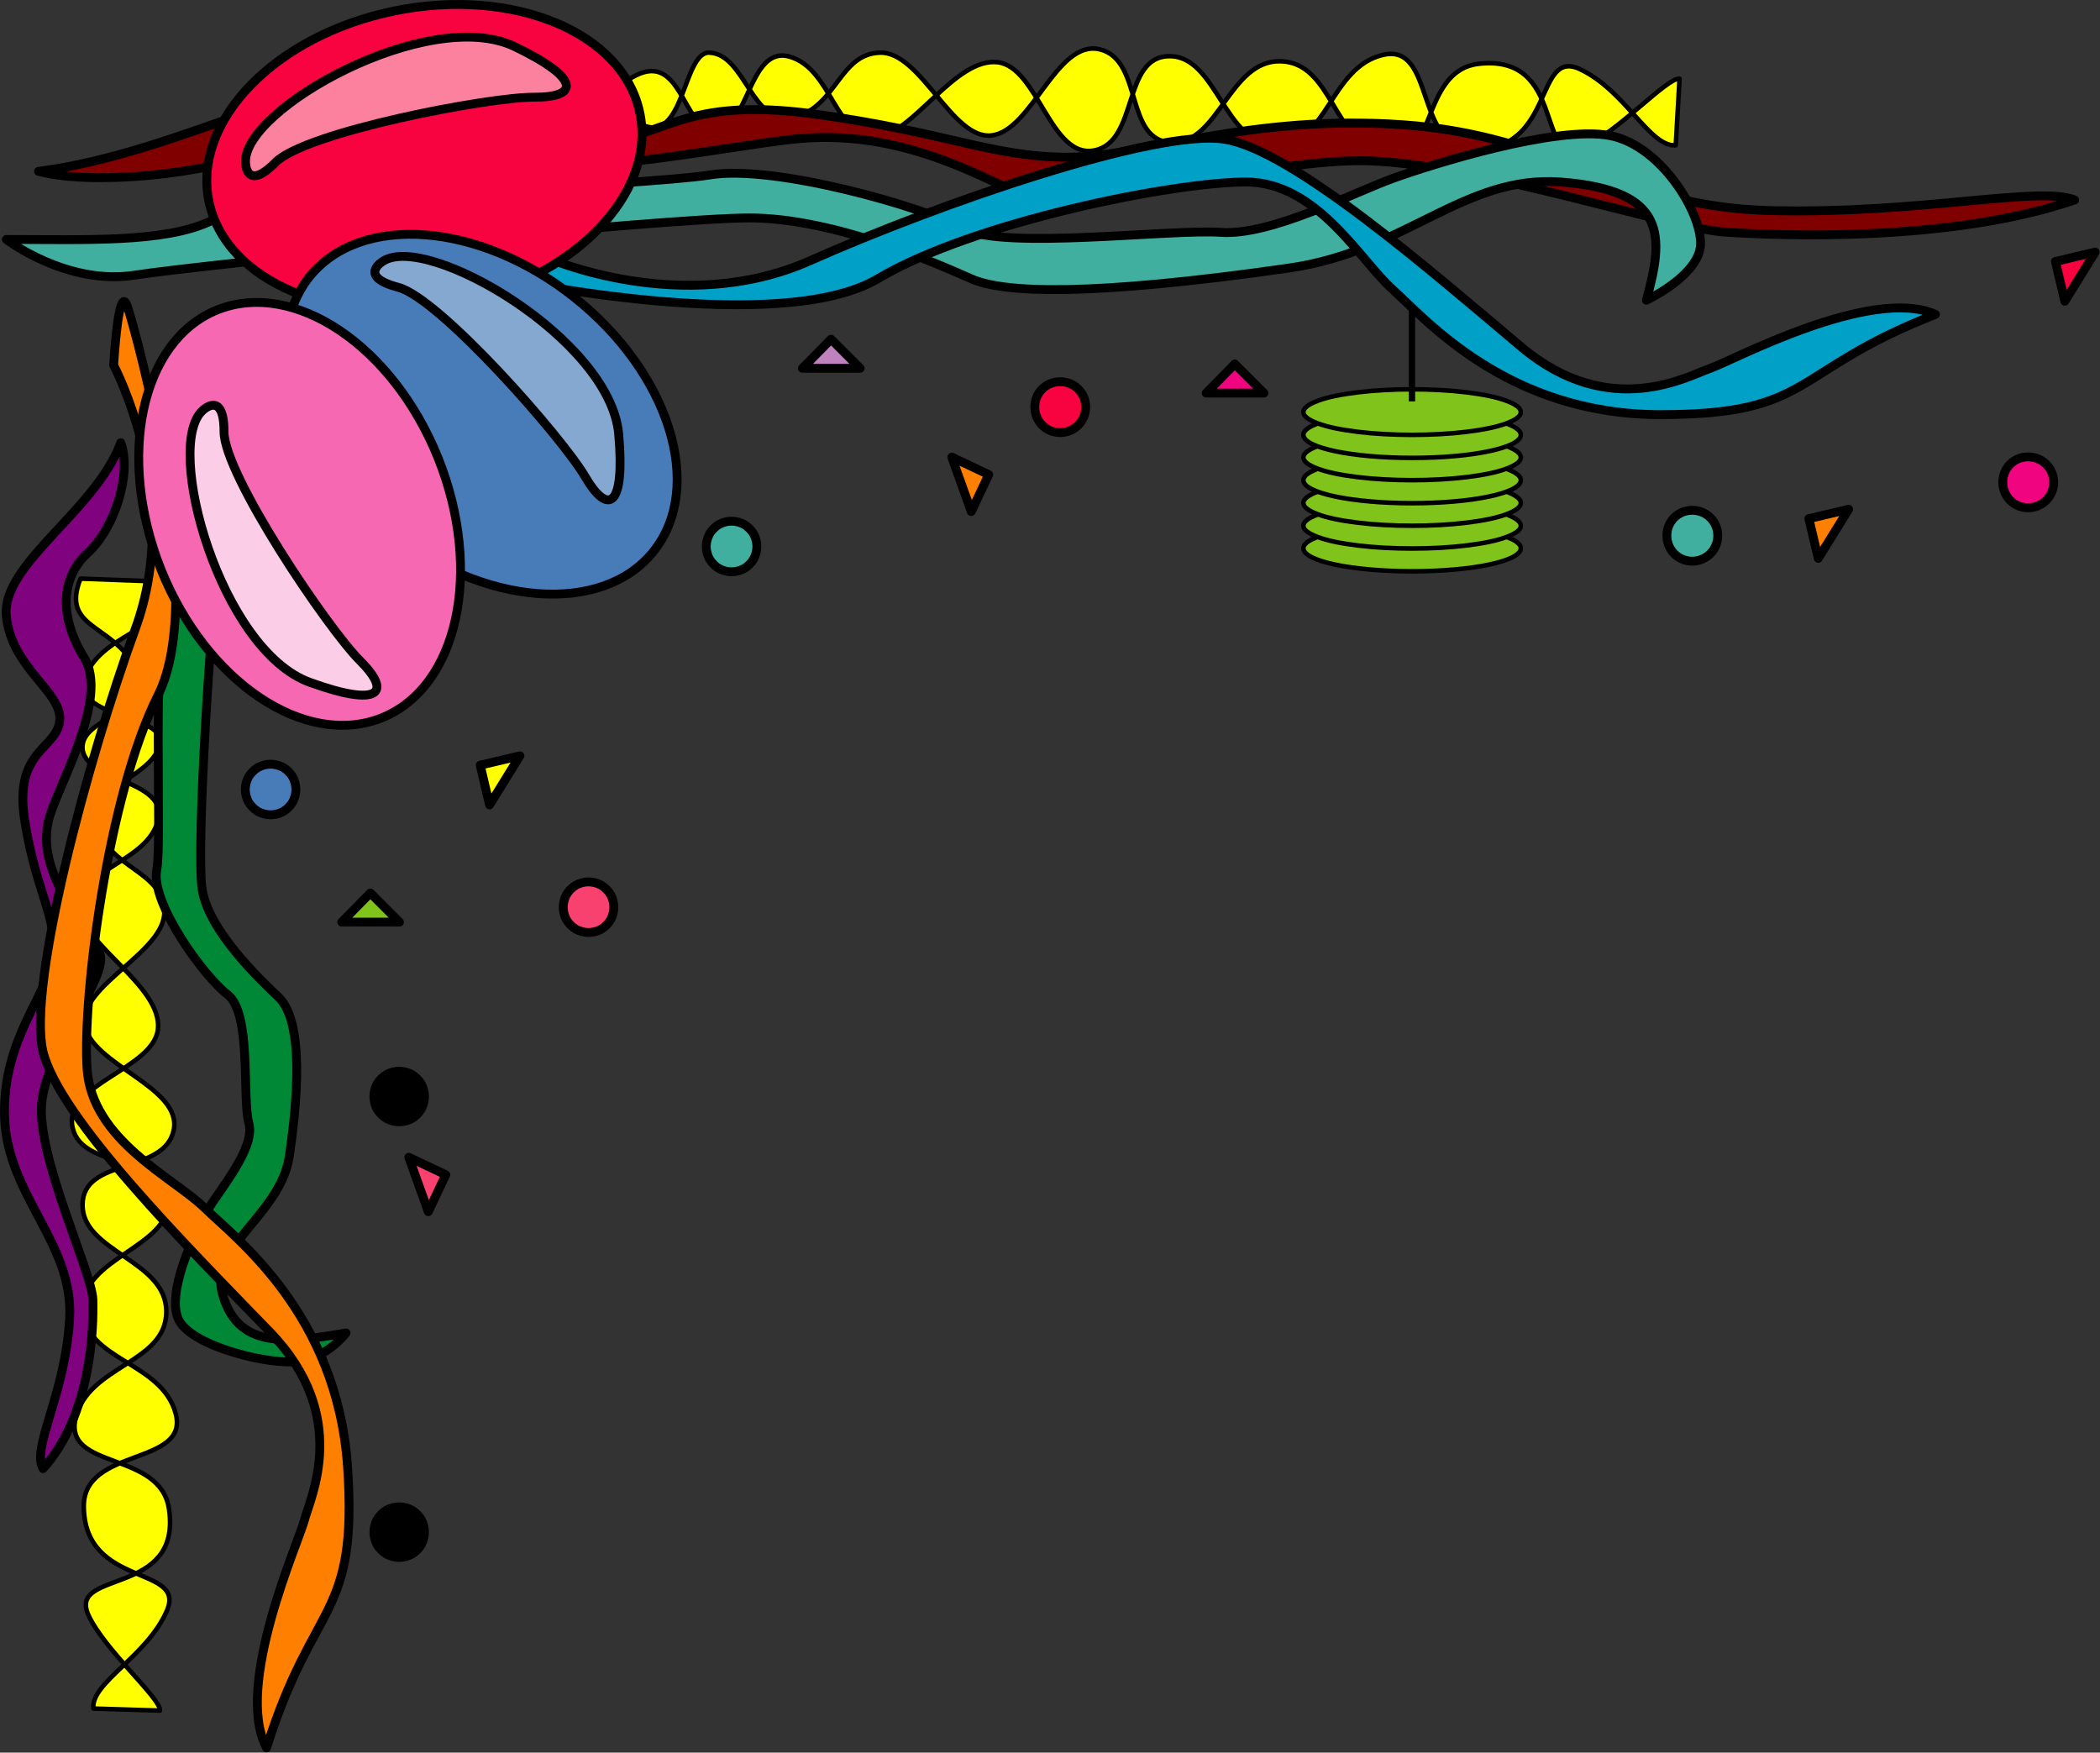 <svg xmlns="http://www.w3.org/2000/svg" xml:space="preserve" width="313.55" height="261.694" fill-rule="evenodd" stroke-linejoin="round" stroke-width="28.222" preserveAspectRatio="xMidYMid" version="1.2" viewBox="0 0 8296 6924"><rect x="0" y="0" width="8296" height="6924" fill="#333333" stroke="none"/><defs class="ClipPathGroup"><clipPath id="a" clipPathUnits="userSpaceOnUse"><path d="M0 0h21590v27940H0z"/></clipPath></defs><g class="SlideGroup"><g class="Slide" clip-path="url(#a)" transform="translate(-7234 -9715)"><g class="Page"><g class="Group"><g class="com.sun.star.drawing.ClosedBezierShape"><path fill="none" d="M9381 9898h4499v446H9381z" class="BoundingBox"/><path fill="#ff0" d="M9409 9922c199-78 179 189 354 282 174 93 168-285 273-281 144 5 168 297 336 255 168-43 178-251 339-255s285 346 440 327c160-18 257-381 428-340 172 42 96 361 283 368s228-327 432-321c204 7 203 314 409 371 208 57 137-334 373-361 346-39 225 409 408 332 139-59 336-279 385-273l-15 263c-103 8-199-217-379-301-179-83-97 322-419 317-237-3-150-422-359-373s-219 357-423 356-233-352-420-351c-187 0-122 337-296 372-173 36-223-328-382-348-169-21-338 289-482 294-161 5-173-267-340-316-166-48-161 304-304 290-118-12-125-304-302-217-178 87-162 293-358 207z"/><path fill="none" stroke="#000" stroke-width="18" d="M9409 9922c199-78 179 189 354 282 174 93 168-285 273-281 144 5 168 297 336 255 168-43 178-251 339-255s285 346 440 327c160-18 257-381 428-340 172 42 96 361 283 368s228-327 432-321c204 7 203 314 409 371 208 57 137-334 373-361 346-39 225 409 408 332 139-59 336-279 385-273l-15 263c-103 8-199-217-379-301-179-83-97 322-419 317-237-3-150-422-359-373s-219 357-423 356-233-352-420-351c-187 0-122 337-296 372-173 36-223-328-382-348-169-21-338 289-482 294-161 5-173-267-340-316-166-48-161 304-304 290-118-12-125-304-302-217-178 87-162 293-358 207z"/></g><g class="com.sun.star.drawing.ClosedBezierShape"><path fill="none" d="M7368 9989h8081v673H7368z" class="BoundingBox"/><path fill="maroon" d="M7386 10392c564-72 1128-423 1524-382 395 42 493 254 719 254s297-169 819-99c522 71 705 171 1003 171 296 0 719-171 1326-128 607 42 861 325 1453 339 593 14 1059-99 1200-42-494 169-1171 141-1383 127s-1016-282-1439-282c-424 0-1073 211-1243 169-169-42-509-303-988-255-282 28-1002 184-1270 72-268-114-578-128-818-30-240 100-692 142-903 86z"/><path fill="none" stroke="#000" stroke-width="35" d="M7386 10392c564-72 1128-423 1524-382 395 42 493 254 719 254s297-169 819-99c522 71 705 171 1003 171 296 0 719-171 1326-128 607 42 861 325 1453 339 593 14 1059-99 1200-42-494 169-1171 141-1383 127s-1016-282-1439-282c-424 0-1073 211-1243 169-169-42-509-303-988-255-282 28-1002 184-1270 72-268-114-578-128-818-30-240 100-692 142-903 86z"/></g><g class="com.sun.star.drawing.ClosedBezierShape"><path fill="none" d="M7241 10226h6730v694H7241z" class="BoundingBox"/><path fill="#40af9f" d="M7259 10661c310 0 620 14 804-71 183-85 1722-142 1976-184s847 127 1002 213c156 84 819 0 1016 14 198 14 523-157 679-213 155-56 649-211 860-169 212 42 381 339 353 452s-211 198-211 198c70-254 84-435-339-467-381-28-612 274-1073 340-791 113-1129 99-1256 42-127-56-537-240-875-240-339 0-2160 184-2429 226-268 42-507-141-507-141z"/><path fill="none" stroke="#000" stroke-width="35" d="M7259 10661c310 0 620 14 804-71 183-85 1722-142 1976-184s847 127 1002 213c156 84 819 0 1016 14 198 14 523-157 679-213 155-56 649-211 860-169 212 42 381 339 353 452s-211 198-211 198c70-254 84-435-339-467-381-28-612 274-1073 340-791 113-1129 99-1256 42-127-56-537-240-875-240-339 0-2160 184-2429 226-268 42-507-141-507-141z"/></g><g class="Group"><g class="com.sun.star.drawing.ClosedBezierShape"><path fill="none" d="M12374 11781h878v201h-878z" class="BoundingBox"/><path fill="#80c31b" d="M12813 11791c237 0 429 40 429 90 0 51-192 91-429 91-238 0-430-40-430-91 0-50 192-90 430-90z"/><path fill="none" stroke="#000" stroke-width="18" d="M12813 11791c237 0 429 40 429 90 0 51-192 91-429 91-238 0-430-40-430-91 0-50 192-90 430-90z"/></g></g><g class="com.sun.star.drawing.ClosedBezierShape"><path fill="none" d="M12374 11693h878v200h-878z" class="BoundingBox"/><path fill="#80c31b" d="M13242 11792c0-16-20-31-58-45-37-14-91-25-157-33-65-8-139-12-215-12-75 0-149 4-214 12-66 8-120 19-157 33-38 14-58 29-58 45s20 31 58 45c37 14 91 25 157 33 65 8 139 12 215 12 75 0 149-4 214-12 66-8 120-19 157-33 38-14 58-29 58-45z"/><path fill="none" stroke="#000" stroke-width="18" d="M13242 11792c0-16-20-31-58-45-37-14-91-25-157-33-65-8-139-12-215-12-75 0-149 4-214 12-66 8-120 19-157 33-38 14-58 29-58 45s20 31 58 45c37 14 91 25 157 33 65 8 139 12 215 12 75 0 149-4 214-12 66-8 120-19 157-33 38-14 58-29 58-45z"/></g><g class="com.sun.star.drawing.ClosedBezierShape"><path fill="none" d="M12374 11603h878v200h-878z" class="BoundingBox"/><path fill="#80c31b" d="M13242 11702c0-16-20-31-58-45-37-14-91-25-157-33-65-8-139-12-215-12-75 0-149 4-214 12-66 8-120 19-157 33-38 14-58 29-58 45s20 31 58 45c37 14 91 25 157 33 65 8 139 12 215 12 75 0 149-4 214-12 66-8 120-19 157-33 38-14 58-29 58-45z"/><path fill="none" stroke="#000" stroke-width="18" d="M13242 11702c0-16-20-31-58-45-37-14-91-25-157-33-65-8-139-12-215-12-75 0-149 4-214 12-66 8-120 19-157 33-38 14-58 29-58 45s20 31 58 45c37 14 91 25 157 33 65 8 139 12 215 12 75 0 149-4 214-12 66-8 120-19 157-33 38-14 58-29 58-45z"/></g><g class="Group"><g class="com.sun.star.drawing.ClosedBezierShape"><path fill="none" d="M12374 11513h878v200h-878z" class="BoundingBox"/><path fill="#80c31b" d="M12813 11522c237 0 429 40 429 90 0 51-192 91-429 91-238 0-430-40-430-91 0-50 192-90 430-90z"/><path fill="none" stroke="#000" stroke-width="18" d="M12813 11522c237 0 429 40 429 90 0 51-192 91-429 91-238 0-430-40-430-91 0-50 192-90 430-90z"/></g></g><g class="com.sun.star.drawing.ClosedBezierShape"><path fill="none" d="M12374 11423h878v200h-878z" class="BoundingBox"/><path fill="#80c31b" d="M13242 11522c0-16-20-31-58-45-37-14-91-25-157-33-65-8-139-12-215-12-75 0-149 4-214 12-66 8-120 19-157 33-38 14-58 29-58 45s20 31 58 45c37 14 91 25 157 33 65 8 139 12 215 12 75 0 149-4 214-12 66-8 120-19 157-33 38-14 58-29 58-45z"/><path fill="none" stroke="#000" stroke-width="18" d="M13242 11522c0-16-20-31-58-45-37-14-91-25-157-33-65-8-139-12-215-12-75 0-149 4-214 12-66 8-120 19-157 33-38 14-58 29-58 45s20 31 58 45c37 14 91 25 157 33 65 8 139 12 215 12 75 0 149-4 214-12 66-8 120-19 157-33 38-14 58-29 58-45z"/></g><g class="Group"><g class="com.sun.star.drawing.ClosedBezierShape"><path fill="none" d="M12374 11334h878v200h-878z" class="BoundingBox"/><path fill="#80c31b" d="M12813 11343c237 0 429 40 429 90 0 51-192 91-429 91-238 0-430-40-430-91 0-50 192-90 430-90z"/><path fill="none" stroke="#000" stroke-width="18" d="M12813 11343c237 0 429 40 429 90 0 51-192 91-429 91-238 0-430-40-430-91 0-50 192-90 430-90z"/></g></g><g class="com.sun.star.drawing.ClosedBezierShape"><path fill="none" d="M12374 11244h878v199h-878z" class="BoundingBox"/><path fill="#80c31b" d="M13242 11343c0-16-20-31-58-45-37-14-91-25-157-33-65-8-139-12-215-12-75 0-149 4-214 12-66 8-120 19-157 33-38 14-58 29-58 45s20 31 58 45c37 14 91 25 157 33 65 8 139 12 215 12 75 0 149-4 214-12 66-8 120-19 157-33 38-14 58-29 58-45z"/><path fill="none" stroke="#000" stroke-width="18" d="M13242 11343c0-16-20-31-58-45-37-14-91-25-157-33-65-8-139-12-215-12-75 0-149 4-214 12-66 8-120 19-157 33-38 14-58 29-58 45s20 31 58 45c37 14 91 25 157 33 65 8 139 12 215 12 75 0 149-4 214-12 66-8 120-19 157-33 38-14 58-29 58-45z"/></g><g fill="none" class="com.sun.star.drawing.PolyPolygonShape"><path d="M12799 10809h27v506h-27z" class="BoundingBox"/><path stroke="#000" stroke-width="25" d="M12812 11301v-479"/></g><g class="com.sun.star.drawing.ClosedBezierShape"><path fill="none" d="M9123 10243h5776v1129H9123z" class="BoundingBox"/><path fill="#01a0c6" d="M14880 10957c-579 227-480 396-1087 396s-931-382-1058-495-297-424-579-424c-283 0-1073 156-1454 382s-1426 14-1538-14 225-71 225-71 537 240 1045 14 1368-522 1637-480 819 523 1172 820c352 296 663 113 748 85 84-29 635-326 889-213z"/><path fill="none" stroke="#000" stroke-width="35" d="M14880 10957c-579 227-480 396-1087 396s-931-382-1058-495-297-424-579-424c-283 0-1073 156-1454 382s-1426 14-1538-14 225-71 225-71 537 240 1045 14 1368-522 1637-480 819 523 1172 820c352 296 663 113 748 85 84-29 635-326 889-213z"/></g><g class="com.sun.star.drawing.ClosedBezierShape"><path fill="none" d="M7509 11992h435v4491h-435z" class="BoundingBox"/><path fill="#ff0" d="M7850 12012c83 197-185 184-273 361-87 177 289 161 288 266-1 144-292 176-245 342 47 167 254 172 263 333 8 160-337 294-314 449 23 159 388 246 351 418-38 173-358 106-360 293s332 219 331 423c0 204-307 211-358 419-50 209 337 128 369 363 49 345-400 236-319 416 63 138 287 330 283 378l-263-8c-11-102 211-205 290-386 79-182-324-89-328-411-3-237 418-161 363-369-56-207-362-209-366-413-5-204 343-242 338-429-6-187-339-114-379-286s321-232 337-391c16-170-298-331-306-475-10-160 261-180 306-348 44-167-308-153-298-296 9-119 300-133 209-308-92-175-296-154-217-352z"/><path fill="none" stroke="#000" stroke-width="18" d="M7850 12012c83 197-185 184-273 361-87 177 289 161 288 266-1 144-292 176-245 342 47 167 254 172 263 333 8 160-337 294-314 449 23 159 388 246 351 418-38 173-358 106-360 293s332 219 331 423c0 204-307 211-358 419-50 209 337 128 369 363 49 345-400 236-319 416 63 138 287 330 283 378l-263-8c-11-102 211-205 290-386 79-182-324-89-328-411-3-237 418-161 363-369-56-207-362-209-366-413-5-204 343-242 338-429-6-187-339-114-379-286s321-232 337-391c16-170-298-331-306-475-10-160 261-180 306-348 44-167-308-153-298-296 9-119 300-133 209-308-92-175-296-154-217-352z"/></g><g class="com.sun.star.drawing.ClosedBezierShape"><path fill="none" d="M7234 11446h510v4090h-510z" class="BoundingBox"/><path fill="#81027e" d="M7711 11464c-98 268-472 479-452 685 21 207 222 299 211 413-12 114-181 114-139 390s129 388 114 537c-16 148-202 326-193 638 10 313 274 498 257 798s-152 510-105 592c192-213 200-558 197-667s-224-567-202-779c21-212 263-494 230-587-32-94-270-317-198-547 42-136 232-465 136-623-98-157-96-315 14-415 109-100 174-318 130-435z"/><path fill="none" stroke="#000" stroke-width="35" d="M7711 11464c-98 268-472 479-452 685 21 207 222 299 211 413-12 114-181 114-139 390s129 388 114 537c-16 148-202 326-193 638 10 313 274 498 257 798s-152 510-105 592c192-213 200-558 197-667s-224-567-202-779c21-212 263-494 230-587-32-94-270-317-198-547 42-136 232-465 136-623-98-157-96-315 14-415 109-100 174-318 130-435z"/></g><g class="com.sun.star.drawing.ClosedBezierShape"><path fill="none" d="M7833 11739h787v3376h-787z" class="BoundingBox"/><path fill="#008837" d="M7915 11757c21 154 57 309-15 403-71 95-23 865-47 993s184 418 281 492c95 75 56 409 83 507 28 98-118 266-164 346-47 79-168 331-111 435s365 178 477 160c111-17 182-112 182-112-249 44-428 57-488-153-55-189 230-314 264-546 59-399 21-568-44-629-65-62-277-260-301-428-23-169 36-1085 60-1220 23-135-177-248-177-248z"/><path fill="none" stroke="#000" stroke-width="35" d="M7915 11757c21 154 57 309-15 403-71 95-23 865-47 993s184 418 281 492c95 75 56 409 83 507 28 98-118 266-164 346-47 79-168 331-111 435s365 178 477 160c111-17 182-112 182-112-249 44-428 57-488-153-55-189 230-314 264-546 59-399 21-568-44-629-65-62-277-260-301-428-23-169 36-1085 60-1220 23-135-177-248-177-248z"/></g><g class="com.sun.star.drawing.ClosedBezierShape"><path fill="none" d="M7376 10888h1256v5751H7376z" class="BoundingBox"/><path fill="#ff8000" d="M8287 16620c186-592 361-505 320-1111-42-606-445-904-566-1023-122-119-444-266-463-548-19-281 81-1080 280-1476 200-397-84-1424-120-1534s-55 230-55 230 277 518 86 1040c-190 524-425 1403-366 1668 61 264 577 780 898 1112 320 332 158 655 136 741s-280 656-150 901z"/><path fill="none" stroke="#000" stroke-width="35" d="M8287 16620c186-592 361-505 320-1111-42-606-445-904-566-1023-122-119-444-266-463-548-19-281 81-1080 280-1476 200-397-84-1424-120-1534s-55 230-55 230 277 518 86 1040c-190 524-425 1403-366 1668 61 264 577 780 898 1112 320 332 158 655 136 741s-280 656-150 901z"/></g><g class="Group"><g class="com.sun.star.drawing.ClosedBezierShape"><path fill="none" d="M8033 9715h1756v1244H8033z" class="BoundingBox"/><path fill="#f8023f" d="M9762 10163c-65-320-499-500-969-405-471 96-798 433-734 751 65 320 499 501 969 405 471-96 799-433 734-751z"/><path fill="none" stroke="#000" stroke-width="35" d="M9762 10163c-65-320-499-500-969-405-471 96-798 433-734 751 65 320 499 501 969 405 471-96 799-433 734-751z"/></g></g><g class="Group"><g class="com.sun.star.drawing.ClosedBezierShape"><path fill="none" d="M8346 10623h1582v1459H8346z" class="BoundingBox"/><path fill="#477cb9" d="M9816 11893c203-255 63-704-313-1003-375-298-844-334-1047-81-201 255-63 703 313 1003 375 299 845 335 1047 81z"/><path fill="none" stroke="#000" stroke-width="35" d="M9816 11893c203-255 63-704-313-1003-375-298-844-334-1047-81-201 255-63 703 313 1003 375 299 845 335 1047 81z"/></g></g><g class="Group"><g class="com.sun.star.drawing.ClosedBezierShape"><path fill="none" d="M7764 10892h1308v1708H7764z" class="BoundingBox"/><path fill="#f668b2" d="M8742 12551c302-121 401-580 223-1026-179-445-569-706-872-586-302 121-400 580-223 1026 179 445 569 707 872 586z"/><path fill="none" stroke="#000" stroke-width="35" d="M8742 12551c302-121 401-580 223-1026-179-445-569-706-872-586-302 121-400 580-223 1026 179 445 569 707 872 586z"/></g></g><g class="com.sun.star.drawing.ClosedBezierShape"><path fill="none" d="M7967 11298h775v1182h-775z" class="BoundingBox"/><path fill="#fccde6" d="M8034 11337c-154 141 71 947 425 1074 274 99 325 42 198-85-128-127-538-735-538-905 0-168-85-84-85-84z"/><path fill="none" stroke="#000" stroke-width="35" d="M8034 11337c-154 141 71 947 425 1074 274 99 325 42 198-85-128-127-538-735-538-905 0-168-85-84-85-84z"/></g><g class="com.sun.star.drawing.ClosedBezierShape"><path fill="none" d="M8697 10710h1006v999H8697z" class="BoundingBox"/><path fill="#85a8d0" d="M8747 10747c175-114 897 308 931 682 26 290-41 325-132 170-91-156-575-706-739-749-163-43-60-103-60-103z"/><path fill="none" stroke="#000" stroke-width="35" d="M8747 10747c175-114 897 308 931 682 26 290-41 325-132 170-91-156-575-706-739-749-163-43-60-103-60-103z"/></g><g class="com.sun.star.drawing.ClosedBezierShape"><path fill="none" d="M8186 9844h1305v585H8186z" class="BoundingBox"/><path fill="#fb819f" d="M8204 10356c-9-211 721-618 1061-458 263 126 258 202 79 201-180-1-901 137-1021 257-119 120-119 0-119 0z"/><path fill="none" stroke="#000" stroke-width="35" d="M8204 10356c-9-211 721-618 1061-458 263 126 258 202 79 201-180-1-901 137-1021 257-119 120-119 0-119 0z"/></g><g class="Group"><g class="com.sun.star.drawing.PolyPolygonShape"><path fill="none" d="M8566 13225h265v152h-265z" class="BoundingBox"/><path fill="#80c31b" d="m8812 13358-115-115-113 115z"/><path fill="none" stroke="#000" stroke-width="35" d="m8812 13358-115-115-113 115z"/></g></g><g class="Group"><g class="com.sun.star.drawing.PolyPolygonShape"><path fill="none" d="M14362 11709h194v231h-194z" class="BoundingBox"/><path fill="#ff8000" d="m14537 11727-157 37 37 157z"/><path fill="none" stroke="#000" stroke-width="35" d="m14537 11727-157 37 37 157z"/></g></g><g class="Group"><g class="com.sun.star.drawing.PolyPolygonShape"><path fill="none" d="M11981 11135h265v152h-265z" class="BoundingBox"/><path fill="#f0047f" d="m12227 11268-115-115-113 115z"/><path fill="none" stroke="#000" stroke-width="35" d="m12227 11268-115-115-113 115z"/></g></g><g class="Group"><g class="com.sun.star.drawing.PolyPolygonShape"><path fill="none" d="M15336 10693h194v231h-194z" class="BoundingBox"/><path fill="#f8023f" d="m15511 10711-157 37 37 157z"/><path fill="none" stroke="#000" stroke-width="35" d="m15511 10711-157 37 37 157z"/></g></g><g class="Group"><g class="com.sun.star.drawing.PolyPolygonShape"><path fill="none" d="M10386 11037h265v152h-265z" class="BoundingBox"/><path fill="#c081bf" d="m10632 11170-115-115-113 115z"/><path fill="none" stroke="#000" stroke-width="35" d="m10632 11170-115-115-113 115z"/></g></g><g class="Group"><g class="com.sun.star.drawing.PolyPolygonShape"><path fill="none" d="M10976 11503h183v252h-183z" class="BoundingBox"/><path fill="#ff8000" d="m11071 11736 69-146-146-69z"/><path fill="none" stroke="#000" stroke-width="35" d="m11071 11736 69-146-146-69z"/></g></g><g class="Group"><g class="com.sun.star.drawing.PolyPolygonShape"><path fill="none" d="M9113 12683h194v231h-194z" class="BoundingBox"/><path fill="#ff0" d="m9288 12701-157 37 37 157z"/><path fill="none" stroke="#000" stroke-width="35" d="m9288 12701-157 37 37 157z"/></g></g><g class="Group"><g class="com.sun.star.drawing.PolyPolygonShape"><path fill="none" d="M8831 14269h183v252h-183z" class="BoundingBox"/><path fill="#f9416f" d="m8926 14502 69-146-146-69z"/><path fill="none" stroke="#000" stroke-width="35" d="m8926 14502 69-146-146-69z"/></g></g><g class="com.sun.star.drawing.ClosedBezierShape"><path fill="none" d="M10006 11756h237v237h-237z" class="BoundingBox"/><path fill="#40af9f" d="M10224 11874c0-18-5-35-13-50-9-15-22-28-37-37-15-8-32-13-50-13h-1c-17 0-34 5-49 13-15 9-28 22-37 37-8 15-13 32-13 50s5 35 13 50c9 15 22 28 37 37 15 8 32 13 50 13s35-5 50-13c15-9 28-22 37-37 8-15 13-32 13-50z"/><path fill="none" stroke="#000" stroke-width="35" d="M10224 11874c0-18-5-35-13-50-9-15-22-28-37-37-15-8-32-13-50-13h-1c-17 0-34 5-49 13-15 9-28 22-37 37-8 15-13 32-13 50s5 35 13 50c9 15 22 28 37 37 15 8 32 13 50 13s35-5 50-13c15-9 28-22 37-37 8-15 13-32 13-50z"/></g><g class="Group"><g class="com.sun.star.drawing.ClosedBezierShape"><path fill="none" d="M11304 11205h238v238h-238z" class="BoundingBox"/><path fill="#f8023f" d="M11422 11424c56 0 101-45 101-101s-45-100-101-100-100 44-100 100 44 101 100 101z"/><path fill="none" stroke="#000" stroke-width="35" d="M11422 11424c56 0 101-45 101-101s-45-100-101-100-100 44-100 100 44 101 100 101z"/></g></g><g class="com.sun.star.drawing.ClosedBezierShape"><path fill="none" d="M9441 13181h237v237h-237z" class="BoundingBox"/><path fill="#f9416f" d="M9659 13299c0-18-5-35-13-50-9-15-22-28-37-37-15-8-32-13-50-13h-1c-17 0-34 5-49 13-15 9-28 22-37 37-8 15-13 32-13 50s5 35 13 50c9 15 22 28 37 37 15 8 32 13 50 13s35-5 50-13c15-9 28-22 37-37 8-15 13-32 13-50z"/><path fill="none" stroke="#000" stroke-width="35" d="M9659 13299c0-18-5-35-13-50-9-15-22-28-37-37-15-8-32-13-50-13h-1c-17 0-34 5-49 13-15 9-28 22-37 37-8 15-13 32-13 50s5 35 13 50c9 15 22 28 37 37 15 8 32 13 50 13s35-5 50-13c15-9 28-22 37-37 8-15 13-32 13-50z"/></g><g class="com.sun.star.drawing.ClosedBezierShape"><path fill="none" d="M8185 12716h237v237h-237z" class="BoundingBox"/><path fill="#477cb9" d="M8403 12834c0-18-5-35-13-50-9-15-22-28-37-37-15-8-32-13-50-13h-1c-17 0-34 5-49 13-15 9-28 22-37 37-8 15-13 32-13 50s5 35 13 50c9 15 22 28 37 37 15 8 32 13 50 13s35-5 50-13c15-9 28-22 37-37 8-15 13-32 13-50z"/><path fill="none" stroke="#000" stroke-width="35" d="M8403 12834c0-18-5-35-13-50-9-15-22-28-37-37-15-8-32-13-50-13h-1c-17 0-34 5-49 13-15 9-28 22-37 37-8 15-13 32-13 50s5 35 13 50c9 15 22 28 37 37 15 8 32 13 50 13s35-5 50-13c15-9 28-22 37-37 8-15 13-32 13-50z"/></g><g class="Group"><g class="com.sun.star.drawing.ClosedBezierShape"><path fill="none" d="M15128 11502h238v238h-238z" class="BoundingBox"/><path fill="#f0047f" d="M15246 11721c56 0 101-45 101-101s-45-100-101-100-100 44-100 100 44 101 100 101z"/><path fill="none" stroke="#000" stroke-width="35" d="M15246 11721c56 0 101-45 101-101s-45-100-101-100-100 44-100 100 44 101 100 101z"/></g></g><g class="com.sun.star.drawing.ClosedBezierShape"><path fill="none" d="M8693 13929h237v237h-237z" class="BoundingBox"/><path d="M8911 14047c0-18-5-35-13-50-9-15-22-28-37-37-15-8-32-13-50-13h-1c-17 0-34 5-49 13-15 9-28 22-37 37-8 15-13 32-13 50s5 35 13 50c9 15 22 28 37 37 15 8 32 13 50 13s35-5 50-13c15-9 28-22 37-37 8-15 13-32 13-50z"/><path fill="none" stroke="#000" stroke-width="35" d="M8911 14047c0-18-5-35-13-50-9-15-22-28-37-37-15-8-32-13-50-13h-1c-17 0-34 5-49 13-15 9-28 22-37 37-8 15-13 32-13 50s5 35 13 50c9 15 22 28 37 37 15 8 32 13 50 13s35-5 50-13c15-9 28-22 37-37 8-15 13-32 13-50z"/></g><g class="Group"><g class="com.sun.star.drawing.ClosedBezierShape"><path fill="none" d="M13801 11713h238v238h-238z" class="BoundingBox"/><path fill="#40af9f" d="M13919 11932c56 0 101-45 101-101s-45-100-101-100-100 44-100 100 44 101 100 101z"/><path fill="none" stroke="#000" stroke-width="35" d="M13919 11932c56 0 101-45 101-101s-45-100-101-100-100 44-100 100 44 101 100 101z"/></g></g><g class="com.sun.star.drawing.ClosedBezierShape"><path fill="none" d="M8693 15650h237v237h-237z" class="BoundingBox"/><path d="M8911 15768c0-18-5-35-13-50-9-15-22-28-37-37-15-8-32-13-50-13h-1c-17 0-34 5-49 13-15 9-28 22-37 37-8 15-13 32-13 50s5 35 13 50c9 15 22 28 37 37 15 8 32 13 50 13s35-5 50-13c15-9 28-22 37-37 8-15 13-32 13-50z"/><path fill="none" stroke="#000" stroke-width="35" d="M8911 15768c0-18-5-35-13-50-9-15-22-28-37-37-15-8-32-13-50-13h-1c-17 0-34 5-49 13-15 9-28 22-37 37-8 15-13 32-13 50s5 35 13 50c9 15 22 28 37 37 15 8 32 13 50 13s35-5 50-13c15-9 28-22 37-37 8-15 13-32 13-50z"/></g></g></g></g></g></svg>
